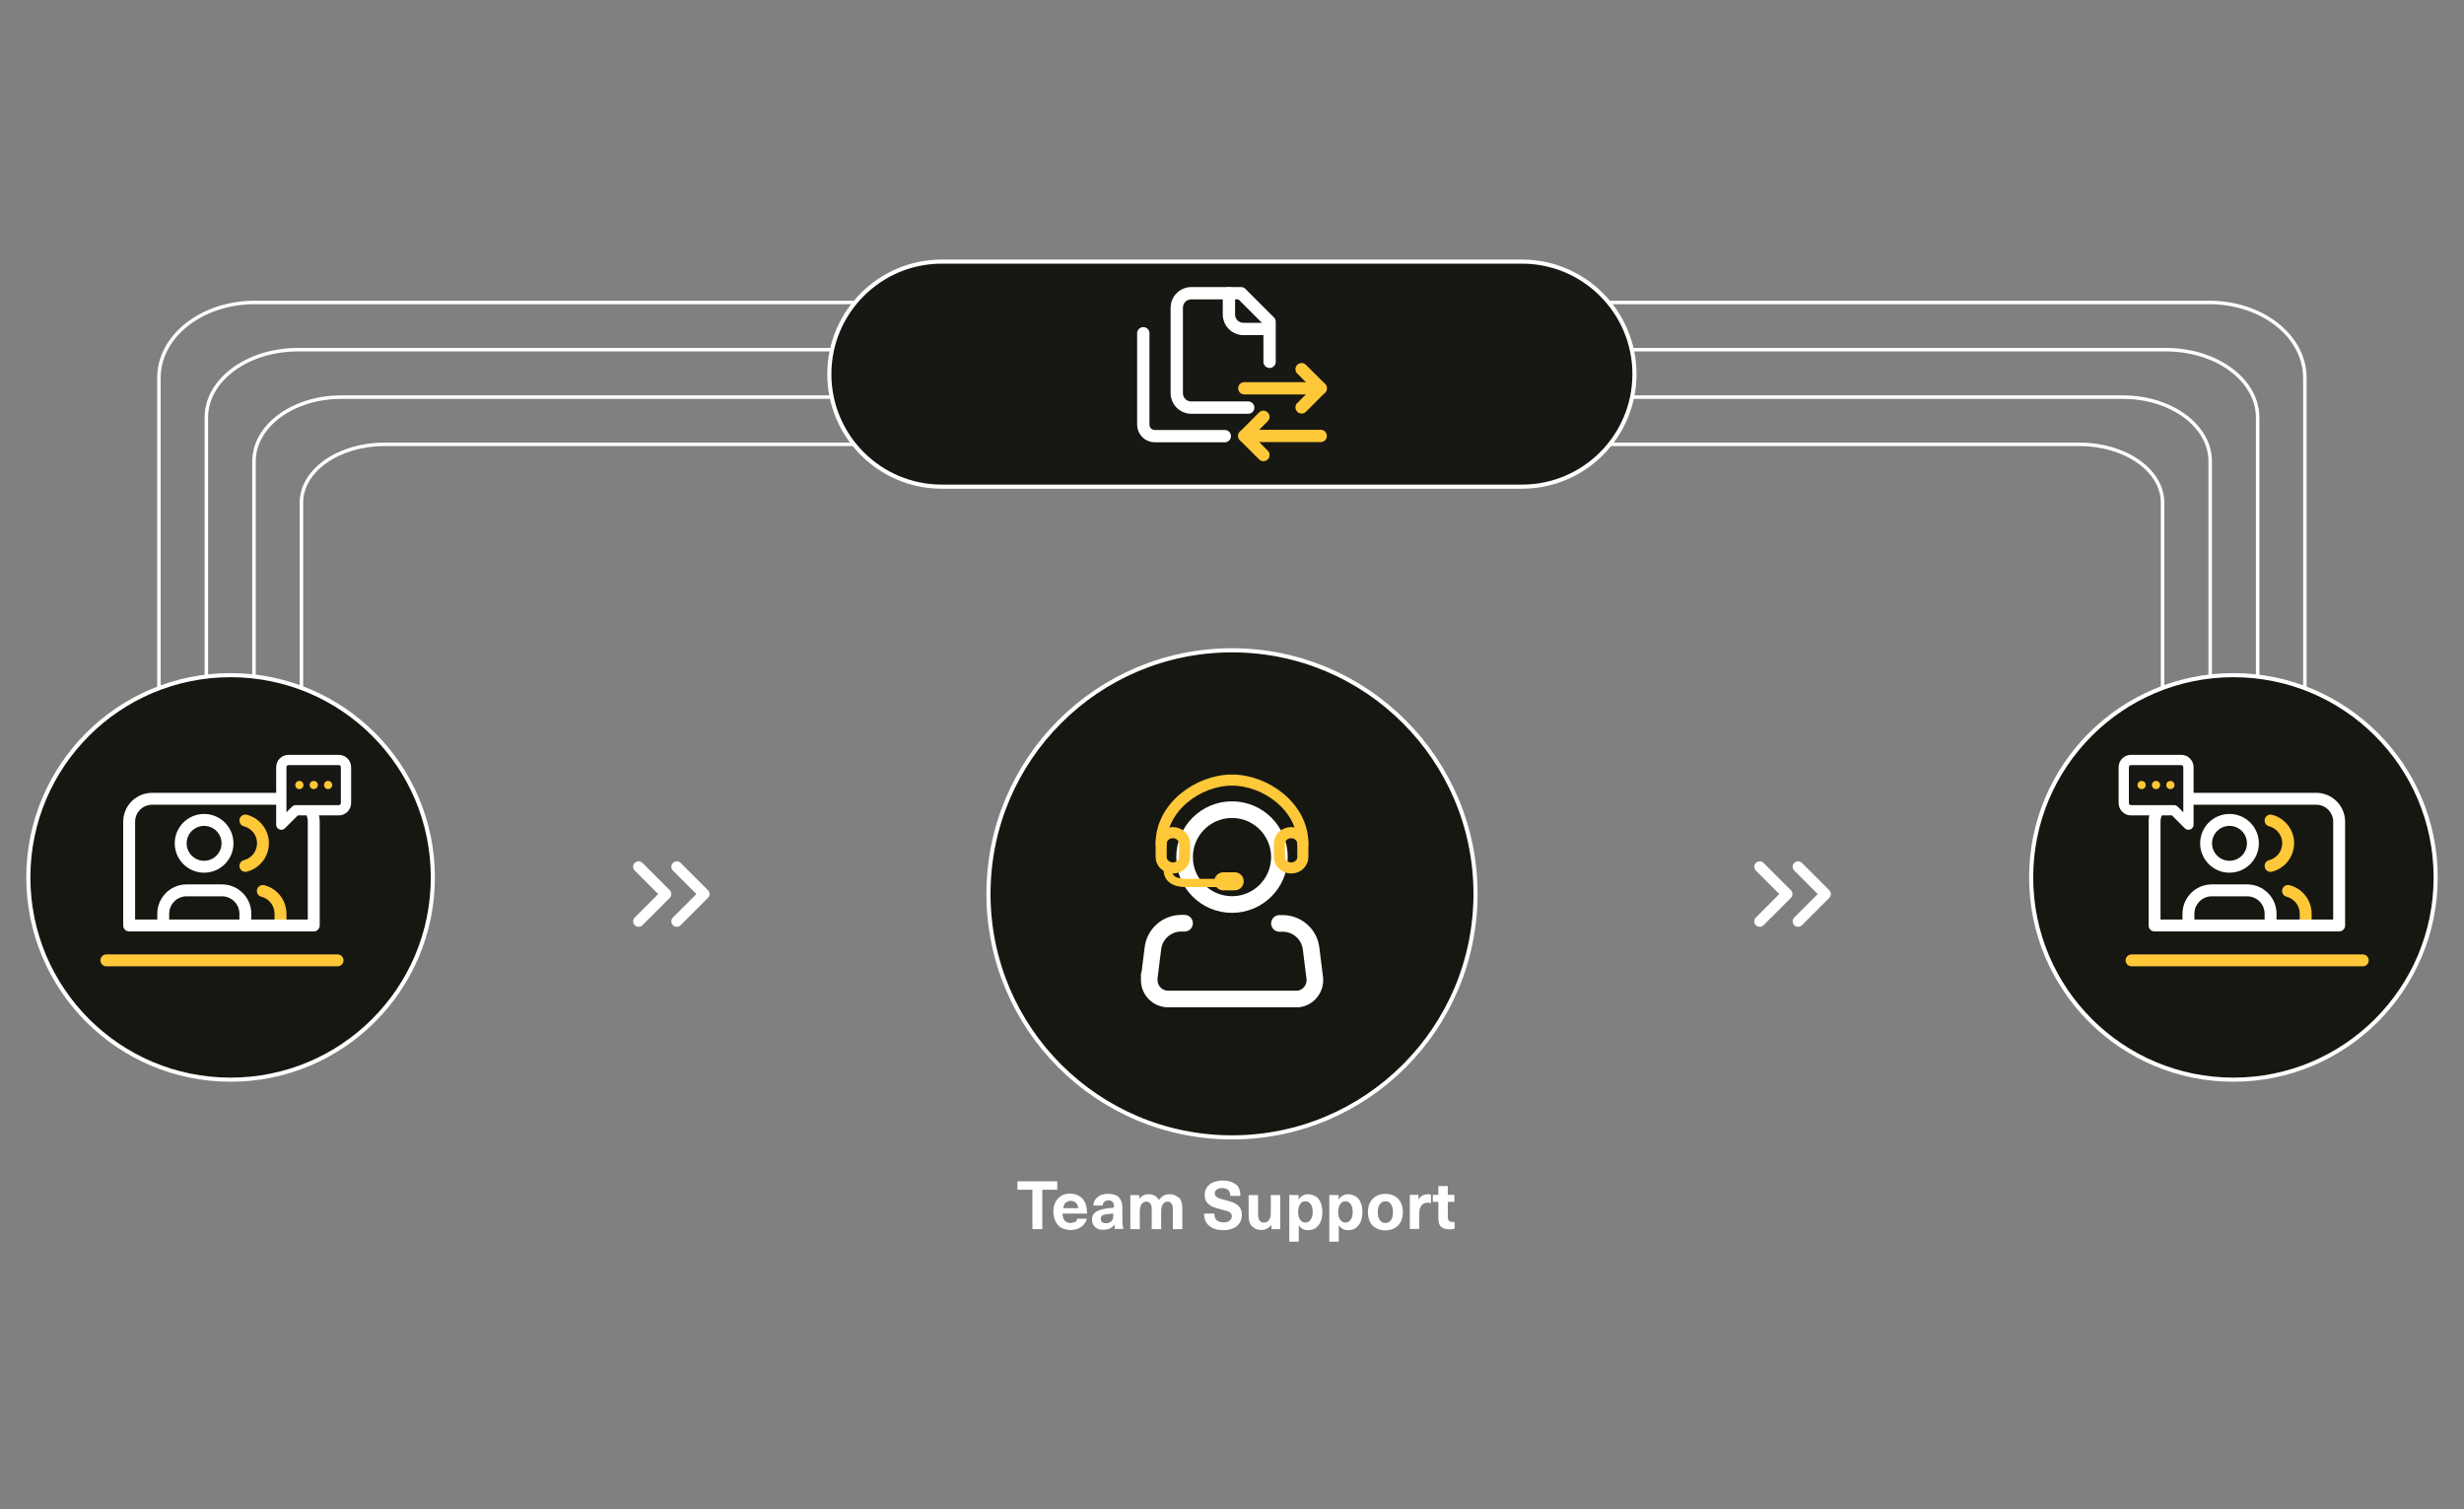 <?xml version="1.0" encoding="UTF-8"?>
<svg xmlns="http://www.w3.org/2000/svg" version="1.1" viewBox="0 0 1200 734.9">
  <rect x="0" y="0" width="1200" height="734.9" fill="#808080" stroke="none"/>
  <defs>
    <style>
      .cls-1 {
        stroke-width: 5px;
      }

      .cls-1, .cls-2, .cls-3, .cls-4, .cls-5, .cls-6, .cls-7, .cls-8, .cls-9, .cls-10 {
        stroke-linecap: round;
        stroke-linejoin: round;
      }

      .cls-1, .cls-11, .cls-5, .cls-6, .cls-7, .cls-8, .cls-12, .cls-13 {
        stroke: #fff;
      }

      .cls-1, .cls-12 {
        fill: #171713;
      }

      .cls-14 {
        fill: #ffc839;
      }

      .cls-2 {
        stroke-width: 4px;
      }

      .cls-2, .cls-3, .cls-4, .cls-5, .cls-6, .cls-7, .cls-8, .cls-9, .cls-10, .cls-13 {
        fill: none;
      }

      .cls-2, .cls-3, .cls-4, .cls-9, .cls-10 {
        stroke: #ffc839;
      }

      .cls-3 {
        stroke-width: 4px;
      }

      .cls-11 {
        fill: #171712;
      }

      .cls-11, .cls-12 {
        stroke-width: 2px;
      }

      .cls-4, .cls-8 {
        stroke-width: 6px;
      }

      .cls-15 {
        fill: #fff;
      }

      .cls-5, .cls-10 {
        stroke-width: 5.8px;
      }

      .cls-6 {
        stroke-width: 5.3px;
      }

      .cls-7 {
        stroke-width: 8.1px;
      }

      .cls-9 {
        stroke-width: 5.4px;
      }

      .cls-13 {
        stroke-width: 1.7px;
      }
    </style>
  </defs>
  <!-- Generator: Adobe Illustrator 28.6.0, SVG Export Plug-In . SVG Version: 1.2.0 Build 709)  -->
  <g>
    <g id="Layer_1">
      <g>
        <path class="cls-13" d="M77.4,429.3v-245.3c0-20.3,20.9-36.7,46.6-36.7h951.9c25.8,0,46.6,16.4,46.6,36.7v269.7"/>
        <path class="cls-13" d="M100.5,433v-229.7c0-18.2,19.9-33,44.6-33h909.8c24.6,0,44.6,14.8,44.6,33v243.5"/>
        <path class="cls-13" d="M123.7,432.6v-207.9c0-17.3,19-31.3,42.5-31.3h867.7c23.5,0,42.5,14,42.5,31.3v209.6"/>
        <path class="cls-13" d="M146.8,432.6v-187.8c0-15.7,18.1-28.4,40.4-28.4h825.6c22.3,0,40.4,12.7,40.4,28.4v189.5"/>
      </g>
      <path class="cls-12" d="M458.7,127.4h282.5c30.3,0,54.8,24.6,54.8,54.8h0c0,30.3-24.6,54.8-54.8,54.8h-282.5c-30.3,0-54.8-24.6-54.8-54.8h0c0-30.3,24.6-54.8,54.8-54.8Z"/>
      <g>
        <path class="cls-15" d="M507.6,579.4v19.2h-4.8v-19.2h-7.3v-4.1h19.4v4.1h-7.3,0Z"/>
        <path class="cls-15" d="M523.6,595.2c.6-.4.9-1,1-1.7h4.7c-.2,1-.7,2-1.4,2.8s-1.6,1.5-2.8,2c-1.1.5-2.4.7-3.8.7s-3.2-.4-4.5-1.1c-1.2-.8-2.2-1.8-2.8-3.2s-1-2.9-1-4.7.3-3.1,1-4.5,1.6-2.3,2.8-3.1c1.2-.8,2.7-1.1,4.4-1.1s3.5.5,4.9,1.5,2.3,2.3,2.8,4c.3,1.1.5,2.5.5,4.2h-11.9c0,1.6.4,2.8,1.1,3.5s1.6,1.1,2.6,1.1,1.6-.2,2.2-.6h0ZM519,585.6c-.6.6-1,1.5-1.2,2.8h7.3c-.1-1.2-.5-2.1-1.2-2.7-.7-.6-1.5-.9-2.4-.9s-1.8.3-2.4.9h0Z"/>
        <path class="cls-15" d="M544.8,583.1c1.2,1.1,1.8,2.7,1.8,4.9v6c0,1.9.2,3.4.5,4.5h-4.1c-.2-.6-.2-1.4-.2-2.2h0c-1.2,1.7-3,2.6-5.4,2.6s-3.1-.5-4.1-1.4-1.5-2.2-1.5-3.6.5-2.6,1.5-3.4,2.6-1.5,5-1.9c1.4-.2,2.8-.4,4.2-.5v-.6c0-1-.2-1.7-.7-2.2s-1.1-.7-2-.7-1.5.2-2,.7-.7,1.1-.8,1.8h-4.5c0-1.7.7-3,2-4.1,1.2-1.1,3-1.6,5.2-1.6s4.1.5,5.3,1.7h0ZM538.8,591.3c-1,.2-1.7.4-2.1.8s-.6.8-.6,1.5.2,1.1.6,1.5c.4.4,1,.6,1.8.6s1,0,1.5-.2c.5-.2.9-.4,1.2-.7s.6-.8.8-1.3c.1-.5.2-1.1.2-1.9v-.6c-1.3,0-2.4.2-3.3.4h0Z"/>
        <path class="cls-15" d="M574.3,583.3c1,1.2,1.5,2.8,1.5,5.1v10.2h-4.6v-9.7c0-1.2-.2-2.1-.7-2.8s-1.1-.9-1.9-.9-1.7.4-2.3,1.3-.8,2-.8,3.6v8.5h-4.6v-10c0-1.1-.2-1.9-.7-2.5-.5-.6-1.1-.9-2-.9s-1.7.4-2.3,1.3c-.5.8-.8,2-.8,3.6v8.5h-4.6v-16.6h4.3v1.9h0c.6-.8,1.3-1.4,2-1.7.7-.4,1.6-.6,2.6-.6s2.2.2,3,.7c.8.5,1.5,1.2,2,2.1.7-.9,1.4-1.7,2.2-2.1.8-.5,1.8-.7,3.1-.7,1.8,0,3.2.6,4.3,1.7h0Z"/>
        <path class="cls-15" d="M601.9,576.7c1.5,1.3,2.2,3.2,2.2,5.7h-4.9c0-1.2-.3-2.2-1-2.8-.7-.7-1.7-1-3-1s-1.9.2-2.6.7c-.7.5-1,1.1-1,1.8s.2,1.1.5,1.4.8.7,1.5,1c.7.3,1.7.6,3,.9,1.8.5,3.3.9,4.4,1.4,1.1.5,2,1.2,2.7,2.1.7.9,1.1,2.2,1.1,3.8s-.4,2.8-1.1,3.9-1.8,2-3.2,2.6c-1.4.6-3,.9-4.7.9-2.9,0-5.2-.7-6.9-2.1s-2.5-3.4-2.5-6h5c0,1.4.4,2.5,1.1,3.2.8.7,1.9,1.1,3.4,1.1s2.2-.3,2.9-.8c.7-.5,1.1-1.3,1.1-2.2s-.2-1.2-.5-1.5-.8-.7-1.4-.9c-.6-.2-1.6-.5-2.9-.8-1.9-.5-3.4-1-4.5-1.4-1.1-.5-2-1.2-2.8-2.1s-1.1-2.2-1.1-3.8.4-2.5,1.1-3.6c.7-1,1.7-1.9,3-2.4s2.8-.9,4.5-.9c2.9,0,5.1.7,6.6,2h0Z"/>
        <path class="cls-15" d="M609.7,597.2c-1.1-1.2-1.6-2.8-1.6-5v-10.2h4.6v9.7c0,1.2.3,2.1.8,2.8s1.2.9,2.1.9,1.8-.4,2.4-1.2c.6-.8.9-1.9.9-3.3v-8.9h4.6v16.6h-4.3v-2.1h0c-.6.8-1.3,1.4-2.1,1.8-.8.5-1.8.7-2.8.7-1.9,0-3.4-.6-4.5-1.8h0Z"/>
        <path class="cls-15" d="M640.8,582.6c1,.7,1.8,1.7,2.4,3.1s.8,2.8.8,4.6-.3,3.3-.8,4.6c-.6,1.3-1.3,2.3-2.4,3.1-1,.7-2.2,1.1-3.6,1.1s-1.9-.2-2.7-.6c-.8-.4-1.5-1-2-1.8h0v8h-4.6v-22.7h4.5v2.2h0c.5-.8,1.2-1.5,2-1.9.8-.5,1.8-.7,2.8-.7s2.6.4,3.6,1.1h0ZM633.2,586.4c-.6.9-1,2.2-1,3.8s.3,2.9,1,3.8c.6.9,1.5,1.4,2.5,1.4s2-.5,2.6-1.4,1-2.2,1-3.8-.3-2.9-1-3.8-1.5-1.4-2.6-1.4-1.9.5-2.5,1.4h0Z"/>
        <path class="cls-15" d="M660.3,582.6c1,.7,1.8,1.7,2.4,3.1s.8,2.8.8,4.6-.3,3.3-.8,4.6c-.6,1.3-1.3,2.3-2.4,3.1-1,.7-2.2,1.1-3.6,1.1s-1.9-.2-2.7-.6c-.8-.4-1.5-1-2-1.8h0v8h-4.6v-22.7h4.5v2.2h0c.5-.8,1.2-1.5,2-1.9.8-.5,1.8-.7,2.8-.7s2.6.4,3.6,1.1h0ZM652.7,586.4c-.6.9-1,2.2-1,3.8s.3,2.9,1,3.8c.6.9,1.5,1.4,2.5,1.4s2-.5,2.6-1.4,1-2.2,1-3.8-.3-2.9-1-3.8-1.5-1.4-2.6-1.4-1.9.5-2.5,1.4h0Z"/>
        <path class="cls-15" d="M679.2,582.5c1.3.7,2.3,1.7,3,3.1s1,2.9,1,4.7-.3,3.3-1,4.7-1.7,2.3-3,3.1c-1.3.7-2.8,1.1-4.5,1.1s-3.2-.4-4.5-1.1c-1.3-.7-2.3-1.7-3-3.1s-1-2.9-1-4.7.3-3.3,1-4.7c.7-1.3,1.7-2.3,3-3.1,1.3-.7,2.8-1.1,4.5-1.1s3.2.4,4.5,1.1ZM672,586.4c-.7,1-1,2.2-1,3.9s.3,2.9,1,3.9,1.6,1.4,2.7,1.4,2-.5,2.7-1.4,1-2.2,1-3.9-.3-2.9-1-3.9-1.6-1.4-2.7-1.4-2,.5-2.7,1.4Z"/>
        <path class="cls-15" d="M696.9,581.9v4c-.6-.1-1.1-.2-1.4-.2-1.4,0-2.5.4-3.2,1.3s-1.1,2.1-1.1,3.7v7.8h-4.6v-16.6h4.2v2.3h0c.5-.9,1.2-1.5,2-2s1.6-.6,2.6-.6,1,0,1.5.2h0Z"/>
        <path class="cls-15" d="M708.4,594.9v3.5c-.7.2-1.5.3-2.4.3-1.9,0-3.3-.4-4.2-1.3-.9-.8-1.3-2.2-1.3-4.1v-8h-2.7v-3.4h2.7v-4.3h4.6v4.3h3.2v3.4h-3.2v7.2c0,.9.2,1.6.5,2s.9.6,1.7.6.8,0,1.2-.2h0Z"/>
      </g>
      <circle class="cls-11" cx="1087.7" cy="427.3" r="98.5"/>
      <g>
        <circle class="cls-11" cx="600" cy="435.3" r="118.6"/>
        <g>
          <g>
            <circle class="cls-7" cx="600" cy="417.4" r="23.1"/>
            <path class="cls-7" d="M623.1,449.7h1.6c7,0,12.9,5.2,13.8,12.1l1.8,14.4c.6,5.1-3,9.7-8,10.3-.4,0-.8,0-1.2,0h-62.2c-5.1,0-9.2-4.1-9.2-9.2s0-.8,0-1.2l1.8-14.4c.9-6.9,6.8-12.1,13.8-12.1h1.6"/>
          </g>
          <path class="cls-9" d="M628.8,422.7h0c-3.1,0-5.7-2.4-5.7-5.3v-6.6c0-2.9,2.5-5.3,5.7-5.3h0c3.1,0,5.7,2.4,5.7,5.3v6.6c0,2.9-2.5,5.3-5.7,5.3Z"/>
          <path class="cls-9" d="M571.2,422.7h0c-3.1,0-5.7-2.4-5.7-5.3v-6.6c0-2.9,2.5-5.3,5.7-5.3h0c3.1,0,5.7,2.4,5.7,5.3v6.6c0,2.9-2.5,5.3-5.7,5.3Z"/>
          <path class="cls-9" d="M565.5,410.7c0-17.5,17.9-30.8,34.5-30.8s34.5,13.3,34.5,30.8"/>
          <path class="cls-3" d="M568.9,422.2s-2.2,7.8,8.7,7.8h15.2"/>
          <path class="cls-14" d="M591.4,429.2h0c0-2.5,2-4.4,4.4-4.4h5.5c2.5,0,4.4,2,4.4,4.4h0c0,2.5-2,4.4-4.4,4.4h-5.5c-2.5,0-4.4-2-4.4-4.4Z"/>
        </g>
      </g>
      <g>
        <circle class="cls-11" cx="112.3" cy="427.3" r="98.5"/>
        <g>
          <g>
            <path class="cls-10" d="M136.6,450.7v-5.7c0-5.2-3.5-9.8-8.6-11.1"/>
            <path class="cls-10" d="M119.5,399.6c6.1,1.6,9.8,7.8,8.2,13.9-1,4-4.2,7.2-8.2,8.2"/>
            <path class="cls-5" d="M119.5,450.7v-5.7c0-6.3-5.1-11.4-11.4-11.4h-17.2c-6.3,0-11.4,5.1-11.4,11.4v5.7"/>
            <circle class="cls-5" cx="99.4" cy="410.7" r="11.4"/>
          </g>
          <g>
            <path class="cls-5" d="M62.9,400.2c0-6.3,5.1-11.2,11.2-11.2h67.5c6.4,0,11.2,5.1,11.2,11.2v50.5H62.9v-50.5Z"/>
            <path class="cls-10" d="M51.8,467.7h112.6"/>
          </g>
          <g>
            <path class="cls-1" d="M168.5,391.1c0,1.9-1.6,3.5-3.5,3.5h-21l-7,7v-28c0-1.9,1.6-3.5,3.5-3.5h24.5c1.9,0,3.5,1.6,3.5,3.5v17.5h0Z"/>
            <path class="cls-2" d="M145.8,382.3h0"/>
            <path class="cls-2" d="M152.8,382.3h0"/>
            <path class="cls-2" d="M159.8,382.3h0"/>
          </g>
        </g>
      </g>
      <g>
        <g>
          <path class="cls-5" d="M1105.8,450.7v-5.7c0-6.3-5.1-11.4-11.4-11.4h-17.2c-6.3,0-11.4,5.1-11.4,11.4v5.7"/>
          <circle class="cls-5" cx="1085.8" cy="410.7" r="11.4"/>
          <path class="cls-10" d="M1122.9,450.7v-5.7c0-5.2-3.5-9.8-8.6-11.1"/>
          <path class="cls-10" d="M1105.8,399.6c6.1,1.6,9.8,7.8,8.2,13.9-1,4-4.2,7.2-8.2,8.2"/>
        </g>
        <g>
          <path class="cls-5" d="M1049.3,400.2c0-6.3,5.1-11.2,11.2-11.2h67.5c6.3,0,11.2,5.1,11.2,11.2v50.5h-89.9v-50.5h0Z"/>
          <path class="cls-10" d="M1038.1,467.7h112.6"/>
        </g>
        <g>
          <path class="cls-1" d="M1034.3,391.1c0,1.9,1.6,3.5,3.5,3.5h21l7,7v-28c0-1.9-1.6-3.5-3.5-3.5h-24.5c-1.9,0-3.5,1.6-3.5,3.5v17.5h0Z"/>
          <path class="cls-2" d="M1057,382.3h0"/>
          <path class="cls-2" d="M1050,382.3h0"/>
          <path class="cls-2" d="M1043,382.3h0"/>
        </g>
      </g>
      <g>
        <g>
          <path class="cls-6" d="M311,448.7l13.3-13.3-13.3-13.3"/>
          <path class="cls-6" d="M329.6,448.7l13.3-13.3-13.3-13.3"/>
        </g>
        <g>
          <path class="cls-6" d="M857,448.7l13.3-13.3-13.3-13.3"/>
          <path class="cls-6" d="M875.7,448.7l13.3-13.3-13.3-13.3"/>
        </g>
      </g>
      <g>
        <g>
          <path class="cls-8" d="M615.9,160.2h-10.4c-3.8,0-7-3.1-7-7v-10.4"/>
          <path class="cls-8" d="M607.9,198.5h-27.8c-3.8,0-7-3.1-7-7v-41.7c0-3.8,3.1-7,7-7h24.3l13.9,13.9v19.5"/>
          <path class="cls-8" d="M556.8,162.3v44.5c0,3.1,2.5,5.6,5.6,5.6h34.1"/>
        </g>
        <path class="cls-4" d="M633.9,179.8l9.3,9.3-9.3,9.3"/>
        <path class="cls-4" d="M643.2,189.1h-37.2"/>
        <path class="cls-4" d="M615.3,221.6l-9.3-9.3,9.3-9.3"/>
        <path class="cls-4" d="M606,212.3h37.2"/>
      </g>
    </g>
  </g>
</svg>